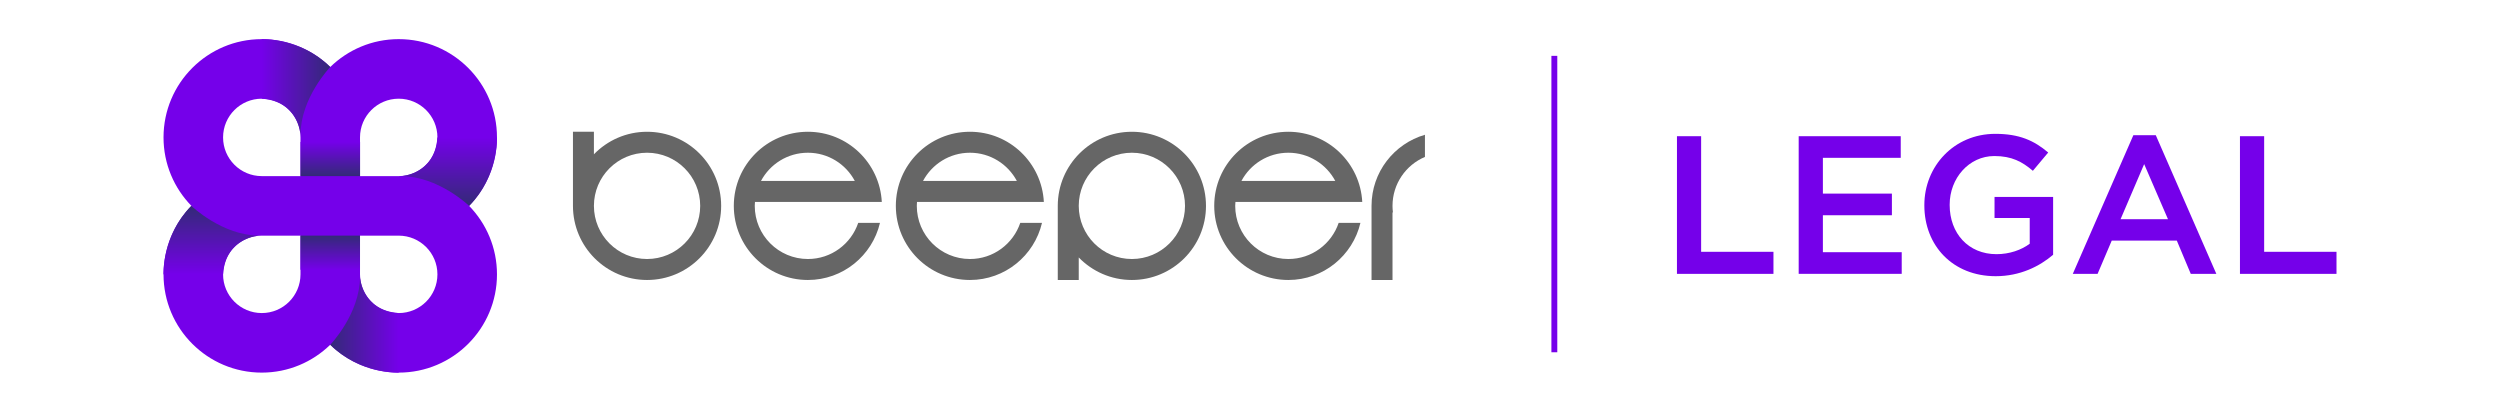 <?xml version="1.0" encoding="utf-8"?>
<!-- Generator: Adobe Illustrator 16.0.0, SVG Export Plug-In . SVG Version: 6.00 Build 0)  -->
<!DOCTYPE svg PUBLIC "-//W3C//DTD SVG 1.1//EN" "http://www.w3.org/Graphics/SVG/1.1/DTD/svg11.dtd">
<svg version="1.1" id="Layer_1" xmlns="http://www.w3.org/2000/svg" xmlns:xlink="http://www.w3.org/1999/xlink" x="0px" y="0px"
	 width="425px" height="70px" viewBox="0 0 425 70" enable-background="new 0 0 425 70" xml:space="preserve">
<g>
	<g>
		<g>
			<path fill="#7500EA" d="M84.487,23.358c0-9.225-7.48-16.705-16.706-16.705c-4.527,0-8.63,1.812-11.639,4.74
				c-3.007-2.929-7.109-4.74-11.639-4.74c-9.22,0-16.704,7.48-16.704,16.705c0,4.531,1.811,8.632,4.74,11.64
				c-2.929,3.009-4.74,7.113-4.74,11.644c0,9.223,7.484,16.703,16.704,16.703c4.529,0,8.632-1.813,11.639-4.738
				c3.009,2.925,7.112,4.738,11.639,4.738c9.226,0,16.706-7.48,16.706-16.703c0-4.53-1.812-8.637-4.739-11.644
				C82.675,31.989,84.487,27.889,84.487,23.358z M67.78,16.778c3.635,0,6.582,2.948,6.582,6.58c0,3.633-2.947,6.581-6.582,6.581
				h-6.578v-6.581C61.201,19.725,64.145,16.778,67.78,16.778z M44.503,16.778c3.637,0,6.58,2.948,6.58,6.58v6.581h-6.58
				c-3.632,0-6.58-2.947-6.58-6.581C37.923,19.725,40.87,16.778,44.503,16.778z M44.503,53.22c-3.632,0-6.58-2.943-6.58-6.578
				c0-3.636,2.948-6.582,6.58-6.582h6.58v6.582C51.081,50.274,48.139,53.22,44.503,53.22z M67.78,53.22
				c-3.634,0-6.578-2.943-6.578-6.578V40.06h6.578c3.635,0,6.582,2.948,6.582,6.582C74.364,50.274,71.415,53.22,67.78,53.22z"/>
		</g>
		
			<linearGradient id="SVGID_1_" gradientUnits="userSpaceOnUse" x1="357.541" y1="1503.24" x2="357.541" y2="1497.439" gradientTransform="matrix(1 0 0 1 -301.4 -1457.385)">
			<stop  offset="0" style="stop-color:#7500EA"/>
			<stop  offset="1" style="stop-color:#332A77"/>
		</linearGradient>
		<rect x="51.081" y="40.055" fill="url(#SVGID_1_)" width="10.12" height="5.801"/>
		
			<linearGradient id="SVGID_2_" gradientUnits="userSpaceOnUse" x1="3523.059" y1="-206.194" x2="3523.059" y2="-212.01" gradientTransform="matrix(-1 0 0 -1 3579.21 -182.072)">
			<stop  offset="0" style="stop-color:#7500EA"/>
			<stop  offset="1" style="stop-color:#332A77"/>
		</linearGradient>
		<rect x="51.092" y="24.122" fill="url(#SVGID_2_)" width="10.12" height="5.815"/>
		
			<linearGradient id="SVGID_3_" gradientUnits="userSpaceOnUse" x1="337.342" y1="1504.026" x2="337.342" y2="1492.383" gradientTransform="matrix(1 0 0 1 -301.4 -1457.385)">
			<stop  offset="0" style="stop-color:#7500EA"/>
			<stop  offset="1" style="stop-color:#332A77"/>
		</linearGradient>
		<path fill="url(#SVGID_3_)" d="M32.527,34.998c0,0,5.256,5.057,11.565,5.057c0,0-5.736,0.251-6.17,6.587H27.798
			C27.798,46.642,27.52,40.06,32.527,34.998z"/>
		
			<linearGradient id="SVGID_4_" gradientUnits="userSpaceOnUse" x1="3424.23" y1="-194.098" x2="3424.23" y2="-205.738" gradientTransform="matrix(-1 0 0 -1 3500.568 -170.74)">
			<stop  offset="0" style="stop-color:#7500EA"/>
			<stop  offset="1" style="stop-color:#332A77"/>
		</linearGradient>
		<path fill="url(#SVGID_4_)" d="M79.757,34.998c0,0-5.261-5.054-11.567-5.054c0,0,5.734-0.25,6.168-6.586h10.126
			C84.483,23.358,84.76,29.938,79.757,34.998z"/>
		
			<linearGradient id="SVGID_5_" gradientUnits="userSpaceOnUse" x1="2764.072" y1="2214.678" x2="2764.072" y2="2203.037" gradientTransform="matrix(0 1 -1 0 2259.179 -2749.271)">
			<stop  offset="0" style="stop-color:#7500EA"/>
			<stop  offset="1" style="stop-color:#332A77"/>
		</linearGradient>
		<path fill="url(#SVGID_5_)" d="M56.142,11.388c0,0-5.057,5.254-5.057,11.562c0,0-0.25-5.732-6.583-6.167V6.657
			C44.503,6.657,51.081,6.38,56.142,11.388z"/>
		
			<linearGradient id="SVGID_6_" gradientUnits="userSpaceOnUse" x1="1087.145" y1="-836.528" x2="1087.145" y2="-848.17" gradientTransform="matrix(0 -1 1 0 904.31 1142.343)">
			<stop  offset="0" style="stop-color:#7500EA"/>
			<stop  offset="1" style="stop-color:#332A77"/>
		</linearGradient>
		<path fill="url(#SVGID_6_)" d="M56.141,58.615c0,0,5.055-5.26,5.055-11.565c0,0,0.252,5.731,6.586,6.17v10.125
			C67.782,63.343,61.201,63.617,56.141,58.615z"/>
		<line fill="none" stroke="#7500EA" stroke-miterlimit="10" x1="264.239" y1="9.494" x2="264.239" y2="59.885"/>
		<g>
			<path fill="#7500EA" d="M285.084,23.155h4.108V42.81h12.296v3.744h-16.406L285.084,23.155L285.084,23.155z"/>
			<path fill="#7500EA" d="M305.776,23.155h17.349v3.675h-13.235v6.083h11.732v3.679h-11.732v6.282h13.401v3.679h-17.515V23.155z"/>
			<path fill="#7500EA" d="M327.139,34.918v-0.065c0-6.55,5.013-12.1,12.064-12.1c4.081,0,6.587,1.138,8.991,3.174l-2.606,3.11
				c-1.807-1.54-3.576-2.51-6.55-2.51c-4.313,0-7.594,3.777-7.594,8.259v0.065c0,4.813,3.179,8.358,7.958,8.358
				c2.208,0,4.214-0.703,5.652-1.773v-4.38h-5.983V33.48h9.959v9.832c-2.308,1.968-5.618,3.641-9.766,3.641
				C331.953,46.952,327.139,41.739,327.139,34.918z"/>
			<path fill="#7500EA" d="M362.672,22.985h3.812l10.292,23.567h-4.348l-2.369-5.648h-11.064l-2.404,5.648h-4.214L362.672,22.985z
				 M368.554,37.26l-4.046-9.361l-4.01,9.361H368.554z"/>
			<path fill="#7500EA" d="M380.793,23.155h4.114V42.81h12.298v3.744h-16.412V23.155z"/>
		</g>
	</g>
	<g>
		<g>
			<path fill="#666666" d="M109.999,22.4c-3.545,0-6.744,1.472-9.034,3.83V22.4h-3.563v12.598c0,6.956,5.642,12.599,12.598,12.599
				c6.958,0,12.597-5.641,12.597-12.599S116.958,22.4,109.999,22.4z M109.999,44.031c-4.988,0-9.034-4.044-9.034-9.033
				c0-4.988,4.046-9.034,9.034-9.034c4.989,0,9.034,4.046,9.034,9.034C119.034,39.987,114.989,44.031,109.999,44.031z"/>
			<path fill="#666666" d="M137.342,44.031c-4.986,0-9.033-4.044-9.033-9.033c0-0.229,0.019-0.451,0.035-0.675h14.492l0,0h7.07
				c-0.353-6.64-5.834-11.924-12.564-11.924c-6.958,0-12.595,5.64-12.595,12.598c0,6.957,5.637,12.6,12.595,12.6
				c5.962,0,10.943-4.147,12.252-9.705h-3.699C144.69,41.46,141.319,44.031,137.342,44.031z M137.342,25.964
				c3.458,0,6.459,1.944,7.974,4.796h-15.948C130.885,27.91,133.885,25.964,137.342,25.964z"/>
			<path fill="#666666" d="M192.419,22.4c-6.958,0-12.598,5.64-12.598,12.598v12.599h3.566v-3.828
				c2.29,2.357,5.488,3.828,9.032,3.828c6.959,0,12.599-5.641,12.599-12.599C205.017,28.04,199.378,22.4,192.419,22.4z
				 M192.419,44.031c-4.989,0-9.032-4.044-9.032-9.033c0-4.988,4.042-9.034,9.032-9.034c4.99,0,9.034,4.046,9.034,9.034
				C201.453,39.987,197.409,44.031,192.419,44.031z"/>
			<path fill="#666666" d="M164.891,44.031c-4.991,0-9.033-4.044-9.033-9.033c0-0.229,0.019-0.451,0.032-0.675h14.493l0,0h7.072
				c-0.353-6.64-5.834-11.924-12.564-11.924c-6.961,0-12.598,5.64-12.598,12.598c0,6.957,5.637,12.6,12.598,12.6
				c5.96,0,10.939-4.147,12.248-9.705h-3.697C172.237,41.46,168.866,44.031,164.891,44.031z M164.891,25.964
				c3.454,0,6.454,1.944,7.974,4.796h-15.951C158.432,27.91,161.434,25.964,164.891,25.964z"/>
			<path fill="#666666" d="M219.018,44.031c-4.989,0-9.032-4.044-9.032-9.033c0-0.229,0.017-0.451,0.037-0.675h14.491l0,0h7.069
				c-0.355-6.64-5.833-11.924-12.565-11.924c-6.957,0-12.599,5.64-12.599,12.598c0,6.957,5.643,12.6,12.599,12.6
				c5.96,0,10.943-4.147,12.253-9.705h-3.701C226.368,41.46,222.998,44.031,219.018,44.031z M219.018,25.964
				c3.46,0,6.46,1.944,7.979,4.796h-15.954C212.56,27.91,215.56,25.964,219.018,25.964z"/>
			<path fill="#666666" d="M236.726,36.108h0.072c-0.048-0.363-0.072-0.735-0.072-1.11c0-3.739,2.271-6.949,5.514-8.32v-3.769
				c-5.243,1.524-9.079,6.354-9.079,12.089v12.599h3.567L236.726,36.108L236.726,36.108z"/>
		</g>
	</g>
</g>
</svg>
